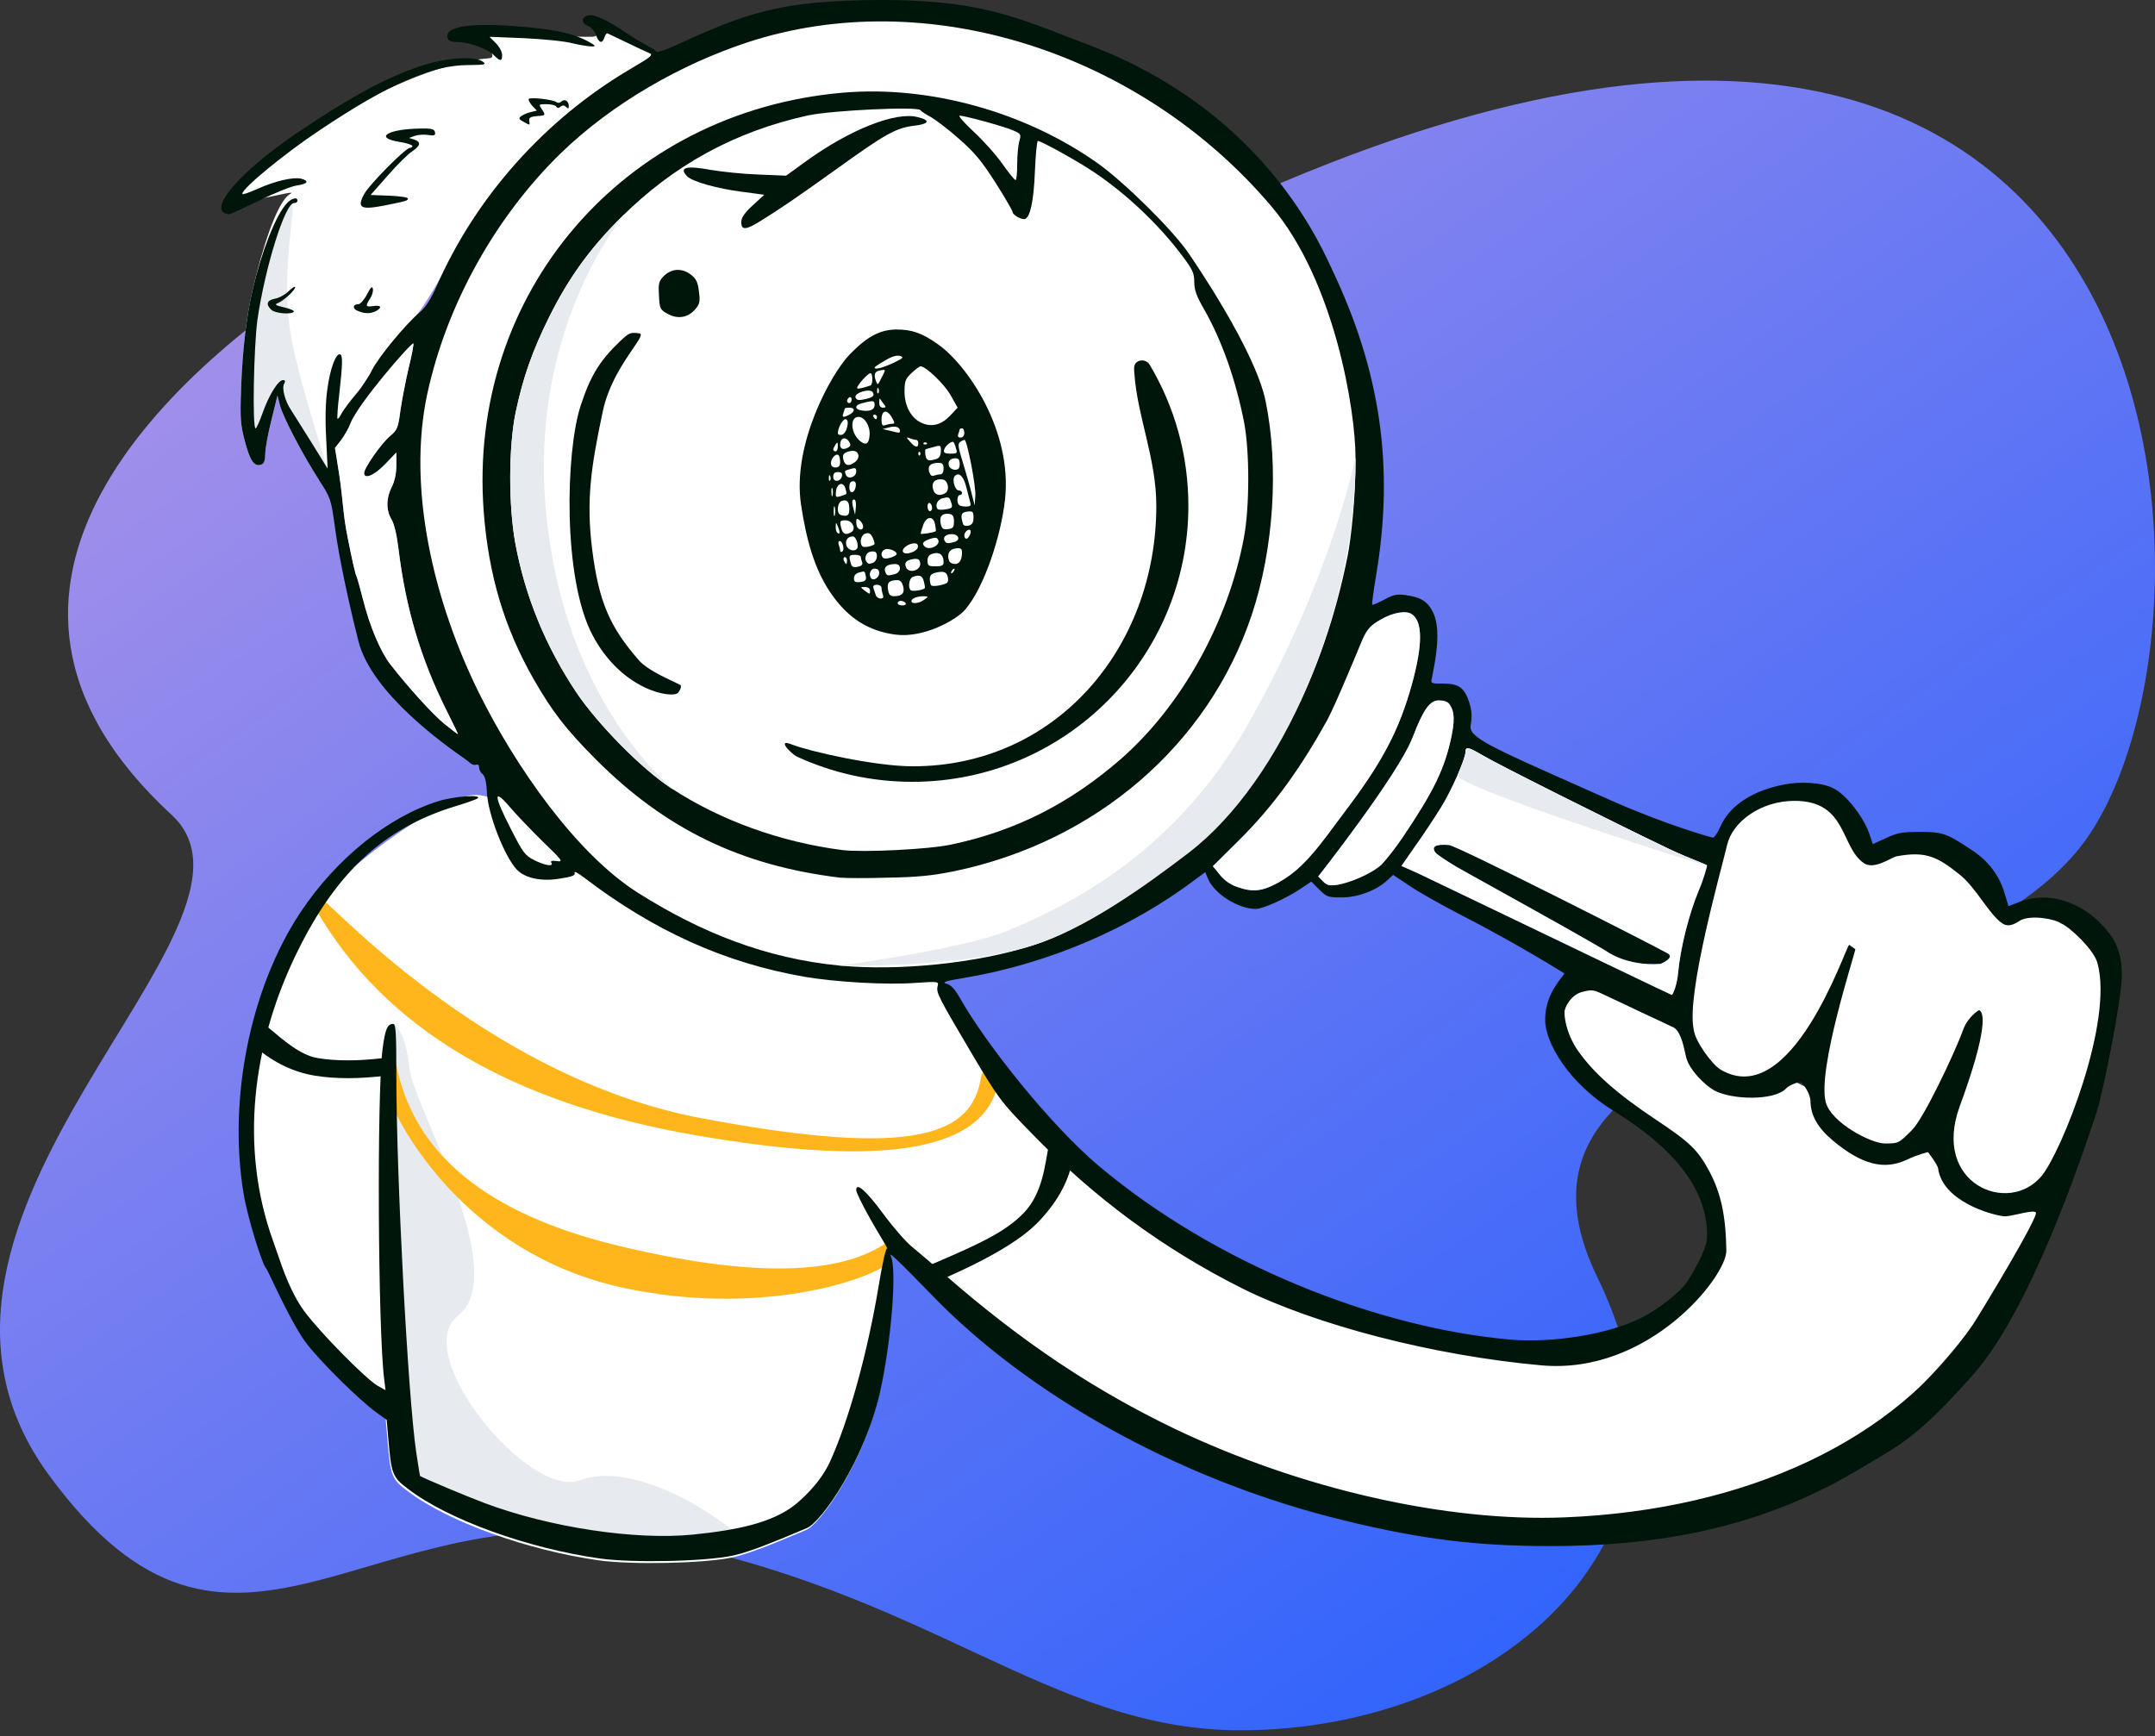 <svg xmlns="http://www.w3.org/2000/svg" width="355" height="286" viewBox="0 0 355 286" fill="none"><rect x="0" y="0" width="355" height="286" fill="#333333" stroke="none"/><path fill-rule="evenodd" clip-rule="evenodd" d="M204.325 285.045C246.825 285.045 284.121 253.431 263.176 210.492C242.23 167.552 320.056 168.939 342.917 139.262C370.797 103.07 362.723 -50.56 183.744 43.101C155.074 58.104 81.442 27.666 57.018 42.769C28.269 60.546 -12.18 96.949 28.269 134.238C48.193 152.606 -23.24 200.281 8.046 242.986C38.574 284.655 59.973 244.932 106.451 253.431C152.929 261.93 172.762 285.045 204.325 285.045Z" fill="url(#paint0_linear_2261_1318)"></path><path d="M154.997 210.343C154.997 210.343 164.783 205.739 168.436 202.537C172.089 199.334 176.631 191.378 176.631 191.378C176.631 191.378 226.521 227.408 259.051 222.269C266.546 221.084 281.15 216.102 282.081 207.325C284.624 183.355 249.439 177.23 257.124 165.075C261.816 157.656 276.39 168.698 276.39 168.698L336.838 198.431C336.838 198.431 315.955 249.909 265.276 251.972C202.935 254.51 154.997 210.343 154.997 210.343Z" fill="white"></path><path fill-rule="evenodd" clip-rule="evenodd" d="M107.071 8.744C106.504 8.521 103.457 4.79 99.589 4.111C97.831 3.803 99.426 6.041 97.492 6.061C91.73 6.121 82.367 5.038 80.632 6.061C79.343 6.818 82.182 9.465 80.632 9.586C66.009 10.732 43.7 25.333 38.86 32.417C37.319 34.671 49.778 30.847 47.793 31.961C45.565 33.212 43.094 41.402 41.617 47.728C40.594 52.084 39.95 57.691 39.723 63.789C39.533 69.055 39.609 69.926 40.367 72.805C41.238 76.024 41.92 76.971 43.094 76.517C43.511 76.365 43.7 75.797 43.7 74.736C43.7 73.903 44.155 71.403 44.723 69.168L45.708 65.153L46.124 66.82C46.655 68.751 49.761 74.736 52.564 79.093C52.715 79.324 53.365 79.03 53.952 77.612C54.486 76.32 54.27 74.256 55.178 72.044C57.246 67.006 61.307 60.455 66.009 55.211C72.959 47.461 75.264 38.492 81.779 31.292C93.936 17.856 109.195 9.577 107.071 8.744Z" fill="white"></path><path fill-rule="evenodd" clip-rule="evenodd" d="M47.965 33.789C46.015 35.358 43.12 48.078 43.07 48.291C42.048 52.647 41.062 67.774 42.07 70.638C43.077 73.502 45.899 63.178 45.899 63.178C45.899 63.178 50.164 74.253 53.933 77.289C54.094 77.419 49.453 63.587 47.965 55.512C46.001 44.853 49.075 32.897 47.965 33.789Z" fill="#E7EAEE"></path><path fill-rule="evenodd" clip-rule="evenodd" d="M120.655 256.567C124.292 255.771 130.427 253.001 132.777 252.054C135.126 251.107 142.284 240.998 144.86 229.597C146.716 221.187 147.663 209.217 146.603 207.21C146.446 206.925 145.873 201.482 147.398 203.259C150.789 207.21 154.813 213.412 167.512 202.298C170.97 199.271 175.555 195.365 174.348 191.911C170.97 182.248 156.331 162.79 154.099 161.316C151.431 159.554 137.943 161.052 117.871 155.127C95.108 148.409 85.63 128.625 76.722 131.2C69.518 133.283 52.258 146.082 47.926 154.187C27.477 192.451 52.258 219.264 57.902 226.965L63.382 229.331L63.571 234.218L63.836 237.286C64.329 243.157 64.518 243.688 67.169 245.657C73.798 250.695 86.867 255.392 98.685 257.059C104.178 257.817 116.11 257.552 120.655 256.567Z" fill="white"></path><path fill-rule="evenodd" clip-rule="evenodd" d="M65.537 232.429L65.802 235.497C66.294 241.369 66.484 241.899 69.135 243.869C73.046 246.841 79.198 249.694 86.012 251.877C90.748 253.394 95.805 254.587 100.651 255.27C106.144 256.028 118.076 255.763 122.621 254.778C124.868 254.291 106.387 239.772 95.499 243.869C87.138 247.015 67.432 223.016 75.444 216.746C84.432 209.713 67.962 181.972 67.432 175.95C66.901 169.927 64.813 168.488 64.752 168.7C64.691 168.911 64.691 169.631 64.855 171.367C65.562 178.851 65.537 232.429 65.537 232.429Z" fill="#E7EAEE"></path><path fill-rule="evenodd" clip-rule="evenodd" d="M63.563 174.231C64.359 174.076 65.129 174.595 65.284 175.39C68.142 190.078 80.235 200.021 101.859 205.221C123.611 210.451 138.427 210.169 146.234 204.586C146.893 204.115 146.402 208.151 145.919 208.46C140.827 211.726 123.516 216.598 102.856 212.194C76.442 206.564 64.039 184.353 62.404 175.951C62.249 175.155 62.768 174.385 63.563 174.231Z" fill="#FFB61D"></path><path fill-rule="evenodd" clip-rule="evenodd" d="M52.548 147.731C53.251 147.328 79.487 177.397 115.491 184.203C151.496 191.009 160.213 186.68 161.614 177.397C161.735 176.596 162.483 176.044 163.284 176.165C164.085 176.286 164.636 177.034 164.515 177.835C162.74 189.6 146.08 192.399 114.998 187.095C84.307 181.858 63.265 169.415 52.003 149.733C51.601 149.029 51.845 148.133 52.548 147.731Z" fill="#FFB61D"></path><path fill-rule="evenodd" clip-rule="evenodd" d="M203.665 146.063C202.68 145.722 201.619 144.965 200.937 144.094L199.801 142.692L203.816 138.715C209.991 132.654 214.725 126.442 218.816 119.055C220.18 116.593 223.627 108.373 223.627 107.578C223.627 107.313 224.044 106.252 224.536 105.154C225.294 103.563 225.862 102.957 227.491 102.047C229.423 100.911 231.62 100.532 232.567 101.176C234.385 102.388 234.385 106.214 232.567 112.805C230.559 120.04 227.87 125.23 222.301 132.692C221.43 133.828 219.801 136.063 218.627 137.616C215.483 141.783 213.438 143.791 210.672 145.344C207.945 146.859 206.354 147.048 203.665 146.063ZM230.862 142.654L233.59 143.866C234.155 144.127 240.394 147.125 247.888 150.726C259.97 156.531 275.315 163.905 275.408 163.905C275.56 163.905 276.271 162.261 276.431 160.344C276.81 156.215 278.212 150.609 279.84 146.707C280.598 144.965 281.204 142.787 281.204 142.598C281.204 142.511 280.588 142.263 279.58 141.856C278.38 141.372 276.624 140.664 274.689 139.738C265.143 135.154 246.469 125.798 244.158 124.396C241.885 123.071 241.431 122.957 241.431 123.828C241.431 124.965 239.12 130.23 237.34 133.071C236.393 134.624 234.536 137.427 233.211 139.283L230.862 142.654ZM274.764 157.086C275.851 157.716 273.969 158.639 273.514 158.791C270.838 159.018 267.687 158.515 265.105 157.011C263.755 156.053 253.126 150.148 246.075 146.231C242.852 144.44 240.377 143.065 239.878 142.768C238.287 141.821 236.771 140.798 236.506 140.495C235.711 139.472 236.468 139.018 238.703 139.207C240.047 139.321 272.418 155.727 274.764 157.086ZM120.784 256.255C123.706 255.615 128.242 253.701 131.131 252.482L131.132 252.482C131.838 252.184 132.445 251.928 132.906 251.742C135.255 250.795 142.414 240.686 144.989 229.285C146.845 220.875 147.792 208.905 146.732 206.898C146.092 205.735 149.892 209.636 152.721 212.54C153.579 213.421 154.347 214.21 154.876 214.739C171.391 231.141 195.975 244.323 221.506 250.497C234.233 253.603 243.287 254.702 255.446 254.702C275.863 254.702 291.962 250.686 306.583 241.86C307.278 241.441 307.928 241.056 308.549 240.689L308.549 240.689C313.646 237.671 316.682 235.873 324.992 226.519C334.314 216.027 342.606 191.67 345.372 183.261C346.584 179.473 349.538 164.407 349.538 160.647C349.538 156.196 347.985 154.094 345.864 151.935C342.114 148.26 337.038 146.935 332.834 148.526L330.864 149.283L330.258 147.275C329.387 144.245 327.568 141.821 324.765 140.003C320.598 137.237 319.992 137.048 316.242 137.048C313.326 137.048 312.53 137.2 310.674 138.071L308.515 139.056L308.06 137.692C307.189 134.889 304.267 130.981 302 129.851C299.989 128.848 296.508 128.757 294.083 129.207C288.78 130.192 284.992 132.654 283.439 136.101C282.984 137.162 282.416 137.995 282.189 137.995C281.999 137.995 274.537 135.911 265.635 131.971C264.137 131.306 262.729 130.682 261.407 130.096L261.399 130.092L261.399 130.092C245.414 123.007 241.949 121.472 242.264 119.548C242.529 117.919 242.453 117.01 241.999 115.608C241.203 113.26 240.294 112.616 237.718 112.616C235.673 112.616 235.673 112.616 235.9 111.593C237.112 105.797 237.074 102.464 235.786 100.343C234.915 98.941 233.892 98.373 231.544 98.032C230.18 97.843 229.536 97.957 228.021 98.79C226.998 99.32 226.127 99.699 226.051 99.623C225.976 99.547 226.241 97.464 226.657 95.002C229.764 76.782 227.364 61.084 219.447 44.416C219.371 44.257 219.283 44.069 219.183 43.853C216.776 38.686 207.099 17.908 179.422 7.425C178.169 6.95 176.984 6.491 175.844 6.05C166.417 2.401 160.149 -0.025 145.027 0C128.078 0.028 122.337 2.424 111.163 7.538C109.61 8.258 108.246 8.675 108.133 8.523C108.019 8.334 107.299 7.879 106.58 7.5C105.86 7.122 104.307 6.175 103.17 5.417C99.913 3.22 97.905 2.311 96.882 2.538C95.708 2.841 95.708 3.826 96.882 4.281C97.375 4.47 97.943 5.114 98.17 5.758C98.663 7.122 99.231 7.273 99.572 6.137C99.723 5.72 99.951 5.417 100.064 5.493C100.107 5.514 100.251 5.582 100.471 5.685L100.472 5.685C101.025 5.944 102.059 6.428 103.17 6.97C104.723 7.728 106.428 8.523 106.883 8.712C107.716 9.015 107.451 9.243 103.852 11.364C89.799 19.622 78.359 32.463 71.958 47.084C70.973 49.281 70.102 50.645 69.192 51.403C66.882 53.334 62.336 58.827 61.276 60.986C60.708 62.16 59.495 63.979 58.548 65.039C57.639 66.1 56.654 67.463 56.313 68.032C56.011 68.638 55.707 69.054 55.594 68.979C55.518 68.865 55.632 67.009 55.897 64.85C56.465 59.812 56.465 58.486 56.011 58.372C55.329 58.183 54.344 60.835 53.927 64.13C53.624 66.138 53.548 69.168 53.738 72.274L53.965 77.198L51.276 72.842C50.349 71.383 49.437 69.924 48.79 68.889L48.789 68.888L48.788 68.887C48.378 68.23 48.075 67.745 47.942 67.539C46.957 66.1 46.389 63.941 46.806 63.221C47.033 62.804 46.995 62.615 46.616 62.615C45.821 62.615 44.268 65.153 43.245 68.07C42.753 69.433 42.26 70.57 42.109 70.57C41.541 70.57 41.806 57.009 42.412 52.653C43.662 44.054 46.957 33.448 48.435 33.448C48.738 33.448 49.003 33.296 49.003 33.069C49.003 32.387 48.018 32.652 47.222 33.523C45.442 35.455 43.094 41.402 41.616 47.728C40.593 52.084 39.95 57.691 39.722 63.789C39.533 69.054 39.609 69.926 40.366 72.805C41.237 76.024 41.919 76.971 43.094 76.517C43.51 76.365 43.7 75.797 43.7 74.736C43.7 73.903 44.154 71.403 44.722 69.168L45.707 65.153L46.124 66.82C46.654 68.751 49.76 74.736 52.563 79.093C54.495 82.047 54.533 82.237 55.177 86.858C55.518 89.472 56.579 95.829 59.041 105.608C61.216 114.249 73.446 122.82 76.5 124.96C76.902 125.242 77.145 125.413 77.185 125.457C77.564 125.874 78.094 126.101 78.397 125.987C78.738 125.874 78.928 126.025 78.928 126.442C78.928 126.821 79.193 127.313 79.496 127.54C79.874 127.805 80.14 128.828 80.216 130.609C80.405 134.169 83.056 140.988 85.102 143.222C86.428 144.662 89.193 145.268 92.261 144.738C94.269 144.435 94.837 144.207 94.647 143.753C94.534 143.45 95.254 143.828 96.239 144.586C107.754 153.374 119.421 158.639 132.527 160.912C137.603 161.783 146.012 162.276 150.595 161.935C154.649 161.67 154.649 161.67 154.459 162.465C154.194 163.526 154.535 164.17 160.103 173.602C164.535 181.064 164.914 181.556 169.838 186.594C180.293 197.39 191.695 205.761 204.612 212.239C216.771 218.299 236.184 223.337 253.931 224.928C271.677 226.519 284.424 210.231 284.386 206.064C284.31 200.345 283.515 196.595 281.583 192.958C279.689 189.435 278.439 188.223 272.757 184.435C266.431 180.231 262.529 176.784 259.953 173.109C258.325 170.799 257.719 168.185 257.719 166.783C257.719 165.874 258.893 163.829 260.635 163.412C262.226 162.995 262.529 163.033 264.31 163.905C265.37 164.397 268.135 165.685 270.408 166.783C272.719 167.844 274.954 168.905 275.408 169.132C276.748 169.504 277.315 172.127 277.622 173.549C277.691 173.867 277.746 174.124 277.795 174.284C278.325 176.253 280.835 178.797 282.454 179.662C285.297 181.183 292.303 181.386 294.235 179.303C294.728 178.773 296.36 178.121 296.697 178.318C297.033 178.516 298.25 180.155 298.25 181.481C298.288 183.753 299.462 185.837 301.962 187.92C306.697 191.86 310.371 192.807 314.083 191.064C316.015 190.155 317.598 189.8 317.598 189.8C317.598 189.8 319.178 191.815 319.273 192.504C320.017 197.886 327.985 200.142 330.106 200.369C330.592 200.418 331.538 200.21 332.499 199.998C333.784 199.716 335.096 199.428 335.371 199.739C335.913 200.349 326.318 216.216 324.992 218.224C312.379 237.163 287.833 248.755 257.794 249.967C238.286 250.762 214.309 245.308 193.513 235.383C180.217 228.981 168.437 221.14 155.823 210.155C153.626 208.261 151.088 206.102 150.179 205.345C149.27 204.625 147.111 202.163 145.444 199.89C142.641 196.102 141.05 194.738 141.05 196.026C141.05 196.595 142.868 200.079 144.951 203.526C145.785 204.89 146.315 205.837 146.126 205.686C145.936 205.534 145.33 208.261 144.762 211.746C142.906 222.921 139.838 233.944 136.732 240.8C135.027 244.512 131.759 247.284 130.774 248.042C127.137 250.807 121.693 252.05 114.155 252.808C104.61 253.755 90.556 251.633 79.837 247.618C76.996 246.558 69.685 243.489 69.192 243.148C69.163 243.119 68.995 242.029 68.761 240.509L68.761 240.508L68.761 240.508L68.758 240.491C68.693 240.067 68.623 239.61 68.549 239.133C67.185 229.777 65.291 193.754 65.291 177.087C65.291 170.193 65.215 168.677 64.761 168.677C63.814 168.677 63.435 169.587 63.018 172.844C62.071 180.268 62.261 219.019 63.283 227.163L63.511 229.019L62.223 228.3C60.253 227.163 52.753 219.549 50.139 216.027C47.926 213.015 46.611 209.158 45.627 206.272C45.399 205.601 45.188 204.982 44.988 204.439C39.495 189.212 41.427 172.124 49.003 156.745C55.442 143.639 63.359 136.366 74.95 132.843C76.844 132.275 78.511 131.669 78.7 131.518C79.42 130.836 74.799 131.177 72.261 131.972C64.003 134.51 55.367 141.442 49.495 150.306C41.237 162.73 37.525 181.064 40.139 196.708C40.745 200.42 43.207 208.451 43.889 209.019C43.949 209.079 44.261 209.733 44.732 210.721L44.732 210.721L44.732 210.721C46.035 213.455 48.558 218.748 50.366 221.14C52.563 224.133 59.192 230.648 61.958 232.656L63.7 233.906L63.965 236.974C64.458 242.845 64.647 243.376 67.299 245.345C73.927 250.383 86.996 255.08 98.814 256.747C104.307 257.505 116.239 257.24 120.784 256.255ZM248.817 220.686C226.809 218.754 200.218 208.261 180.975 192.048C172.869 185.192 162.338 171.859 158.171 164.473C157.3 162.958 156.656 162.238 155.899 162.049C155.103 161.821 155.785 161.594 159.043 161.064C172.793 158.715 186.164 152.995 196.96 144.851L198.551 143.677L199.005 144.775C200.028 147.238 203.968 149.738 206.884 149.738C208.059 149.738 211.998 147.957 214.384 146.329L216.013 145.23L217.339 146.556C218.551 147.768 218.779 147.844 221.051 147.844C223.665 147.844 226.809 146.669 228.551 145.003L229.498 144.132L232.188 145.912C233.627 146.935 237.642 149.169 241.089 150.95C246.241 153.601 251.696 156.67 256.885 159.852L257.719 160.382L256.923 161.442C256.09 162.579 254.537 164.738 254.537 168.033C254.537 171.746 258.397 178.415 265.787 182.996C271.592 186.594 281.583 193.673 281.204 204.019C281.158 205.269 279.764 208.375 277.908 211.178C276.696 212.959 273.325 215.61 270.257 217.163C265.029 219.777 255.825 221.292 248.817 220.686ZM46.844 50.645C47.867 50.872 48.548 51.213 48.397 51.365C47.904 51.857 45.291 51.63 44.685 51.024C43.738 50.115 43.965 49.471 45.291 49.206C45.972 49.092 46.995 48.524 47.563 47.956C48.132 47.387 48.624 47.122 48.624 47.312C48.624 47.804 46.73 49.547 45.783 49.925C45.177 50.19 45.366 50.304 46.844 50.645ZM61.92 51.251C63.018 50.645 62.791 50.228 61.503 50.418C60.215 50.607 60.139 50.456 60.973 49.168C61.314 48.675 61.503 47.956 61.427 47.577C61.314 47.084 61.048 47.312 60.442 48.524C59.988 49.395 59.344 50.115 59.041 50.115C58.094 50.115 58.018 50.872 58.927 51.213C60.101 51.706 61.011 51.706 61.92 51.251ZM48.813 30.569C47.904 30.72 45.063 31.857 42.563 33.107C40.026 34.319 37.866 35.342 37.715 35.304C33.851 34.887 39.23 28.448 49.003 21.857C58.359 15.531 64.685 12.197 70.556 10.493C74.231 9.432 78.359 9.281 79.534 10.152C80.178 10.644 79.95 10.682 77.147 10.72C71.087 10.72 64.079 13.826 52.677 21.44C46.768 25.379 39.912 31.023 39.912 31.933C39.912 32.122 41.01 31.743 42.374 31.137C45.291 29.811 48.283 29.13 49.609 29.433C51.011 29.811 50.708 30.304 48.813 30.569ZM63.473 33.827C67.033 33.107 67.185 33.069 67.185 32.69C67.185 32.501 65.821 32.311 64.117 32.236L61.048 32.122L63.889 28.902C65.442 27.122 67.261 25.341 67.905 24.925C69.306 24.016 69.382 23.372 68.246 22.993L67.374 22.728L68.321 22.387C68.852 22.198 69.837 22.122 70.518 22.235C71.541 22.387 71.768 22.311 71.655 21.781C71.541 21.251 71.124 21.137 69.268 21.175C63.852 21.251 61.541 22.69 65.783 23.372C66.958 23.561 67.942 23.864 67.942 24.054C67.942 24.205 67.753 24.357 67.526 24.357C66.806 24.357 60.708 30.531 59.95 32.046C58.776 34.281 59.42 34.622 63.473 33.827ZM88.473 19.129C87.375 19.205 87.109 19.394 87.185 19.925L87.197 20.002C87.24 20.282 87.264 20.443 87.201 20.492C87.116 20.558 86.873 20.42 86.3 20.095L86.2 20.038C85.481 19.66 85.405 19.47 85.822 19.167C86.087 18.94 86.806 18.599 87.375 18.485L88.435 18.22L87.64 17.387C87.223 16.894 86.996 16.44 87.109 16.288C87.412 15.985 91.125 16.402 91.655 16.819C91.882 17.008 92.223 16.97 92.451 16.743C92.981 16.213 93.701 16.629 93.701 17.463C93.701 17.917 93.587 17.955 93.246 17.614C92.943 17.311 92.678 17.311 92.337 17.576C92.034 17.841 91.807 17.841 91.617 17.538C91.504 17.349 90.784 17.16 90.026 17.16C89.327 17.16 88.997 17.16 88.929 17.293C88.869 17.412 89.02 17.639 89.306 18.069C89.911 19.013 89.875 19.016 88.486 19.128L88.473 19.129ZM82.716 9.053C82.716 8.561 82.261 7.69 81.693 7.122L80.632 6.061L86.314 6.288C89.458 6.44 93.019 6.781 94.269 7.122C95.519 7.425 96.958 7.652 97.489 7.652C98.284 7.652 98.132 7.5 96.655 6.705C94.079 5.379 90.784 4.735 84.458 4.281C76.882 3.75 73.056 4.47 73.776 6.364C73.89 6.743 74.496 6.932 75.405 6.932C77.261 6.932 80.291 8.031 81.314 9.053C82.412 10.152 82.716 10.152 82.716 9.053ZM64.231 109.358C67.299 113.298 71.352 117.767 73.246 119.283C74.382 120.192 75.367 120.949 75.443 120.949C75.481 120.949 74.647 119.207 73.587 117.086C69.306 108.563 66.806 100.078 65.632 90.305C65.367 88.146 64.95 86.328 64.496 85.57C63.587 84.055 63.587 82.085 64.534 80.229C65.026 79.244 65.291 77.994 65.291 76.63V74.547L63.473 76.441C61.693 78.297 59.988 79.055 59.988 77.918C59.988 77.085 62.791 73.07 64.268 71.82C65.443 70.835 65.594 70.494 65.973 67.539C66.238 65.759 66.844 62.615 67.337 60.532C67.867 58.448 68.17 56.668 68.094 56.592C67.829 56.327 58.927 66.55 57.715 69.812C57.449 70.528 56.73 71.782 56.162 72.539L55.177 73.804C55.177 73.804 55.483 75.575 55.821 77.8C56.163 80.048 56.323 81.594 56.466 82.97C56.657 84.812 56.816 86.351 57.336 88.865C57.943 91.972 58.548 94.661 58.7 94.85C58.814 95.078 59.306 96.82 59.799 98.752C60.859 103.032 62.639 107.275 64.231 109.358ZM217.945 145.192L217.15 144.397C217.15 144.397 230.352 127.622 232.718 121.442C234.524 116.725 235.586 115.387 237.02 115.387C237.821 115.387 238.476 115.57 238.779 116.025C239.309 116.82 239.82 117.805 239.138 121.177C238.002 126.631 236.26 130.23 231.032 137.995C229.82 139.775 228.267 141.745 227.585 142.427C225.994 143.904 222.415 145.419 220.332 145.76C219.006 145.95 218.627 145.874 217.945 145.192Z" fill="#00160A"></path><path d="M322.833 182.248C327.546 169.408 326.833 166.672 326.015 166.405C326.015 166.405 324.216 167.427 323.42 169.587C321.943 173.64 316.886 184.246 314.992 186.14C312.757 188.375 312.757 188.375 310.485 188.375C308.212 188.375 301.657 184.952 300.765 181.578C299.337 176.18 305.485 157.427 305.636 156.367L304.613 155.647C303.932 156.291 295.063 183.185 283.401 176.178C282.066 175.375 279.234 171.594 279.007 169.587C277.745 163.753 283.536 143.355 284.521 139.165C285.402 135.415 289.992 131.934 295.636 131.934C304.31 131.934 303.145 139.517 307.031 142.189C308.753 143.373 311.582 141.226 312.454 141.063C317.341 140.154 319.213 141.213 322.796 144.056C325.561 146.25 327.607 150.594 329.859 152.124C331.109 152.974 332.437 151.812 332.871 151.594C334.654 150.699 338.478 151.366 339.538 152.124C341.093 152.802 344.903 156.465 345.505 158.595C348.233 168.25 339.619 189.654 336.367 193.669C330.983 200.316 318.121 195.088 322.833 182.248Z" fill="white"></path><path fill-rule="evenodd" clip-rule="evenodd" d="M105.065 147.065C115.444 153.619 126.146 157.899 138.343 159.073C147.964 159.982 160.937 158.732 170.255 155.702C178.096 153.164 188.702 146.133 195.786 140.186C209.536 128.671 218.21 110.684 221.998 91.593C222.529 88.903 223.338 82.143 223.3 75.438C223.3 67.635 219.866 46.311 209.46 34.016C188 8.657 152.723 -2.766 123.075 6.994C112.381 10.515 100.994 16.895 92.395 25.228C81.561 35.796 73.569 50.191 70.387 64.888C67.054 80.418 71.39 98.979 78.928 114.207C84.951 126.328 94.875 140.588 105.065 147.065ZM206.203 101.29C199.081 122.692 180.52 138.677 157.187 143.525C153.626 144.245 151.164 144.51 146.164 144.586C142.641 144.7 139.118 144.662 138.398 144.586C122.072 142.616 109.648 136.594 98.208 125.154C93.208 120.116 91.087 117.389 87.981 112.01C83.094 103.487 80.481 94.775 79.685 84.282C76.958 48.334 102.678 18.372 138.891 15.266C153.096 14.053 168.854 18.41 180.823 26.895C185.255 30.039 193.286 37.993 195.786 41.706C196.809 43.183 206.733 57.691 208.475 66.024C210.71 76.858 209.839 90.418 206.203 101.29Z" fill="white"></path><path fill-rule="evenodd" clip-rule="evenodd" d="M223.313 75.438C223.313 100.863 211.286 128.66 195.765 140.531C188.36 146.195 178.683 153.053 170.255 155.702C157.905 159.585 138.343 159.073 138.343 159.073C138.343 159.073 158.3 156.405 165.696 153.429C186.904 144.894 198.481 131.792 205.63 119.221C219.741 94.407 223.313 74.821 223.313 75.438Z" fill="#E7EAEE"></path><path fill-rule="evenodd" clip-rule="evenodd" d="M138.777 140.041C128.663 138.753 118.625 135.154 110.519 129.813C105.708 126.669 98.436 119.283 94.913 114.017C89.875 106.442 86.541 98.335 84.912 89.623C83.738 83.297 83.776 73.562 84.95 67.918C86.162 62.16 87.716 57.767 90.481 52.198C93.701 45.759 97.11 41.024 102.223 35.91C110.936 27.198 121.05 21.667 133.095 19.016C136.997 18.182 151.126 17.501 151.618 18.145C151.732 18.334 152.49 18.826 153.285 19.243C154.08 19.698 156.202 21.288 157.944 22.842C160.558 25.114 161.732 26.554 164.005 30.114C165.558 32.539 166.808 34.736 166.808 34.925C166.808 35.342 168.02 36.099 168.702 36.099C169.649 36.099 170.293 33.258 170.482 28.258C170.596 25.493 170.823 23.22 170.975 23.22C171.505 23.22 177.338 26.44 180.066 28.258C185.407 31.819 190.748 36.819 194.687 42.047C196.468 44.395 196.733 45.001 196.733 46.441C196.733 47.766 197.112 48.789 198.286 50.834C201.24 55.986 203.551 62.464 204.953 69.623C205.862 74.433 205.862 83.525 204.915 88.562C202.339 102.426 194.687 116.215 184.725 124.965C176.278 132.351 167.3 136.897 156.694 139.132C153.058 139.927 142.148 140.457 138.777 140.041ZM111.693 114.131C112.034 113.752 112.261 113.184 112.148 112.919C112.114 112.839 111.639 112.616 110.945 112.29L110.945 112.29L110.945 112.29C109.327 111.529 106.513 110.206 105.294 108.828C100.445 103.298 98.665 99.169 97.566 90.646C96.506 82.35 97.397 76.742 99.309 67.729C100.242 63.332 102.721 59.7 104.263 57.441C105.312 55.904 105.927 55.002 105.33 54.925C103.852 54.698 103.625 54.812 102.072 56.289C98.739 59.471 97.223 62.009 95.632 66.895C93.17 74.547 92.695 95.225 97.566 104.548C102.438 113.87 110.822 115.116 111.693 114.131ZM165.558 82.312C164.915 88.197 162.187 96.707 159.005 100.419C157.528 102.161 152.105 105.154 147.527 104.548C143.106 103.962 139.648 101.896 136.694 97.464C134.156 93.638 132.845 88.994 131.959 83.146C130.429 73.046 137.111 61.289 139.989 58.373C142.906 55.38 144.989 54.319 147.641 54.282C150.217 54.282 151.883 54.85 154.497 56.706C159.27 60.039 166.808 70.878 165.558 82.312ZM114.496 50.986C115.254 50.115 115.368 49.698 115.14 48.069C114.989 46.554 114.686 45.948 113.89 45.304C112.489 44.168 110.746 44.168 109.458 45.38C108.549 46.251 108.436 46.554 108.549 48.638C108.663 50.872 108.739 51.024 109.989 51.706C111.655 52.615 113.284 52.35 114.496 50.986ZM138.133 27.614C131.315 32.501 128.36 34.508 125.292 36.402C122.868 37.918 122.11 37.956 122.11 36.592C122.11 35.872 122.641 35.077 124.004 33.827L125.898 32.084L122.224 31.592C118.095 31.061 114.08 29.925 113.209 29.054C111.769 27.576 113.019 27.236 117.11 27.993C118.928 28.296 122.451 28.675 124.951 28.751L129.497 28.94L132.792 26.554C140.027 21.326 147.527 18.372 151.126 19.281C153.361 19.811 153.096 20.417 150.558 20.72C147.641 21.061 145.861 22.046 138.133 27.614Z" fill="white"></path><path d="M147.868 99.358C147.868 99.169 148.095 98.979 148.398 98.979C148.702 98.979 149.08 99.169 149.194 99.358C149.308 99.585 149.08 99.737 148.664 99.737C148.209 99.737 147.868 99.585 147.868 99.358Z" fill="white"></path><path d="M150.141 99.017C150.141 98.6 151.088 98.222 152.149 98.222C152.982 98.26 152.982 98.26 152.262 98.79C151.429 99.434 150.141 99.547 150.141 99.017Z" fill="white"></path><path d="M144.27 98.032C144.156 97.729 144.004 97.199 143.891 96.896C143.777 96.517 143.967 96.328 144.459 96.328C144.876 96.328 145.217 96.555 145.217 96.858C145.217 97.161 145.33 97.653 145.444 97.994C145.595 98.411 145.482 98.6 145.065 98.6C144.724 98.6 144.345 98.335 144.27 98.032Z" fill="white"></path><path d="M146.277 97.085C146.088 95.949 146.505 95.57 147.868 95.57C148.285 95.57 148.626 95.949 148.777 96.593C149.08 97.691 148.588 98.222 147.262 98.222C146.656 98.222 146.391 97.957 146.277 97.085Z" fill="white"></path><path d="M142.414 97.275C141.694 96.706 141.694 96.706 142.489 96.706C142.982 96.706 143.323 96.934 143.323 97.275C143.323 97.956 143.323 97.956 142.414 97.275Z" fill="white"></path><path d="M150.027 97.237C149.535 96.744 149.762 95.267 150.368 95.04C151.467 94.623 151.959 94.812 152.187 95.797C152.338 96.365 152.414 96.858 152.338 96.896C152.035 97.237 150.255 97.464 150.027 97.237Z" fill="white"></path><path d="M153.399 96.441C153.285 96.328 153.171 95.835 153.171 95.381C153.171 94.737 153.474 94.472 154.384 94.282C155.179 94.131 155.671 94.206 155.899 94.51C156.278 95.115 156.278 95.873 155.937 96.062C155.255 96.441 153.664 96.669 153.399 96.441Z" fill="white"></path><path d="M140.671 95.267C140.671 94.812 141.012 94.434 141.504 94.32C142.489 94.055 142.451 94.017 142.641 95.002C142.717 95.57 142.527 95.797 141.732 95.873C140.898 95.987 140.671 95.835 140.671 95.267Z" fill="white"></path><path d="M143.55 95.305C143.02 94.737 143.361 93.676 144.08 93.676C144.573 93.676 144.838 93.941 144.838 94.396C144.838 95.116 143.967 95.722 143.55 95.305Z" fill="white"></path><path d="M145.823 94.169C145.52 93.449 146.164 92.919 147.414 92.919C147.982 92.919 148.247 93.146 148.247 93.638C148.247 94.055 147.906 94.434 147.414 94.585C146.164 94.888 146.088 94.888 145.823 94.169Z" fill="white"></path><path d="M156.77 94.055C156.884 93.865 157.073 93.676 157.187 93.676C157.3 93.676 157.263 93.865 157.149 94.055C157.035 94.282 156.846 94.434 156.732 94.434C156.619 94.434 156.656 94.282 156.77 94.055Z" fill="white"></path><path d="M149.232 93.411C148.929 92.653 149.308 92.275 150.52 92.085C151.202 92.009 151.505 92.161 151.581 92.691C151.846 93.941 149.687 94.623 149.232 93.411Z" fill="white"></path><path d="M140.141 92.767C139.8 91.517 139.876 91.403 140.861 91.403C141.391 91.403 141.808 91.555 141.808 91.744C141.808 91.934 141.921 92.35 142.035 92.653C142.149 93.032 141.921 93.259 141.277 93.373C140.558 93.525 140.292 93.373 140.141 92.767Z" fill="white"></path><path d="M152.793 92.35C152.793 91.668 153.058 91.365 153.778 91.176C154.838 90.911 155.444 91.441 155.444 92.653C155.444 93.146 155.141 93.297 154.119 93.297C152.944 93.297 152.793 93.184 152.793 92.35Z" fill="white"></path><path d="M139.004 92.35C138.891 92.047 138.966 91.782 139.156 91.782C139.383 91.782 139.535 92.047 139.535 92.35C139.535 92.653 139.459 92.919 139.383 92.919C139.307 92.919 139.156 92.653 139.004 92.35Z" fill="white"></path><path d="M142.83 92.653C142.3 92.161 142.603 91.1 143.285 90.911C143.702 90.797 144.118 90.835 144.232 90.949C144.686 91.365 144.421 92.464 143.853 92.691C143.133 92.956 143.133 92.956 142.83 92.653Z" fill="white"></path><path d="M156.353 92.388C155.937 91.29 156.391 90.456 157.452 90.343C158.247 90.229 158.474 90.381 158.474 90.987C158.474 92.237 158.058 92.918 157.3 92.918C156.884 92.918 156.467 92.691 156.353 92.388Z" fill="white"></path><path d="M145.482 91.896C145.027 91.479 145.179 90.722 145.823 90.494C146.543 90.229 148.058 90.987 147.641 91.403C147.111 91.858 145.747 92.199 145.482 91.896Z" fill="white"></path><path d="M148.777 90.949C148.437 90.418 149.649 89.509 150.634 89.509C151.088 89.509 151.278 89.737 151.202 90.153C151.05 90.911 149.118 91.517 148.777 90.949Z" fill="white"></path><path d="M138.398 90.684C138.398 90.494 138.285 90.078 138.171 89.737C138.058 89.396 138.095 89.131 138.323 89.131C138.815 89.131 139.194 90.57 138.739 90.873C138.55 90.987 138.398 90.911 138.398 90.684Z" fill="white"></path><path d="M139.421 89.812C139.194 88.979 139.648 88.373 140.52 88.373C141.012 88.373 141.505 89.85 141.201 90.343C140.785 90.987 139.611 90.608 139.421 89.812Z" fill="white"></path><path d="M142.073 90.002C141.505 89.434 141.845 88.07 142.603 87.881C143.171 87.729 143.474 87.918 143.777 88.6C144.005 89.093 144.118 89.585 144.042 89.661C143.664 90.002 142.3 90.267 142.073 90.002Z" fill="white"></path><path d="M152.3 90.002C151.808 89.509 152.035 89.206 153.171 88.79C154.118 88.487 154.383 88.525 154.573 88.979C154.914 89.888 153.02 90.759 152.3 90.002Z" fill="white"></path><path d="M155.634 89.131C155.255 88.525 155.785 87.994 156.77 87.994C157.944 87.994 158.285 88.979 157.225 89.282C156.088 89.585 155.899 89.547 155.634 89.131Z" fill="white"></path><path d="M158.853 88.222C158.853 87.653 159.535 87.047 159.838 87.35C160.103 87.615 159.573 88.752 159.194 88.752C159.005 88.752 158.853 88.525 158.853 88.222Z" fill="white"></path><path d="M137.906 87.729C137.754 87.615 137.641 87.123 137.679 86.706C137.679 85.987 137.717 85.987 138.058 86.82C138.436 87.729 138.361 88.184 137.906 87.729Z" fill="white"></path><path d="M138.626 87.161C138.285 85.835 138.323 85.721 139.307 85.721C140.406 85.721 141.088 87.123 140.254 87.653C139.383 88.184 138.891 88.032 138.626 87.161Z" fill="white"></path><path d="M151.656 87.918C151.656 87.805 151.846 87.199 152.073 86.517C152.603 85.002 153.777 84.926 154.043 86.403C154.156 86.972 154.194 87.464 154.156 87.502C153.967 87.729 151.656 88.07 151.656 87.918Z" fill="white"></path><path d="M141.315 86.972C141.164 86.858 141.05 86.403 141.05 85.987C141.05 85.381 141.164 85.343 141.618 85.722C141.921 85.987 142.186 86.441 142.186 86.706C142.186 87.275 141.732 87.426 141.315 86.972Z" fill="white"></path><path d="M154.952 86.214C154.724 85.04 155.217 84.509 156.391 84.661C156.959 84.737 157.149 85.078 157.149 85.911C157.149 86.858 156.997 87.085 156.164 87.161C155.33 87.275 155.141 87.085 154.952 86.214Z" fill="white"></path><path d="M158.664 86.365C158.171 84.85 158.323 84.396 159.346 84.282C160.255 84.168 160.368 84.282 160.368 85.267C160.368 86.1 160.141 86.441 159.573 86.593C159.156 86.706 158.74 86.593 158.664 86.365Z" fill="white"></path><path d="M137.338 84.206C137.338 83.487 137.414 83.184 137.527 83.562C137.603 83.903 137.603 84.509 137.527 84.888C137.414 85.229 137.338 84.926 137.338 84.206Z" fill="white"></path><path d="M138.285 84.699C137.792 84.244 138.02 82.767 138.626 82.54C139.497 82.199 139.914 82.615 139.914 83.865C139.914 84.661 139.724 84.964 139.232 84.964C138.853 84.964 138.398 84.85 138.285 84.699Z" fill="white"></path><path d="M140.558 83.676C140.406 83.108 140.33 82.502 140.482 82.388C140.861 82.009 141.088 82.615 140.974 83.714L140.861 84.775L140.558 83.676Z" fill="white"></path><path d="M152.793 83.411C152.793 82.994 152.982 82.767 153.172 82.88C153.399 82.994 153.55 83.373 153.55 83.676C153.55 83.979 153.399 84.206 153.172 84.206C152.982 84.206 152.793 83.865 152.793 83.411Z" fill="white"></path><path d="M154.497 83.903C153.967 83.335 154.383 82.312 155.255 82.085C156.353 81.82 156.391 81.82 156.732 82.918C156.959 83.6 156.808 83.752 155.823 83.903C155.217 84.017 154.611 83.979 154.497 83.903Z" fill="white"></path><path d="M157.982 83.183C157.566 82.805 157.679 81.555 158.096 81.555C158.323 81.555 158.475 81.403 158.475 81.176C158.475 80.987 158.247 80.797 157.944 80.797C157.3 80.797 156.77 78.941 157.3 78.411C157.982 77.729 158.74 78.449 159.194 80.305C159.46 81.29 159.725 82.426 159.838 82.805C159.99 83.297 159.838 83.449 159.119 83.449C158.626 83.449 158.096 83.335 157.982 83.183Z" fill="white"></path><path d="M160.027 81.176C159.762 80.04 159.08 77.767 158.588 76.1C157.83 73.676 157.755 73.07 158.171 72.805C158.436 72.615 158.777 72.464 158.891 72.464C159.308 72.464 160.823 80.229 160.671 81.744L160.558 83.259L160.027 81.176Z" fill="white"></path><path d="M136.959 80.987C136.959 80.38 137.035 80.153 137.148 80.532C137.224 80.873 137.224 81.403 137.148 81.668C137.035 81.896 136.959 81.63 136.959 80.987Z" fill="white"></path><path d="M137.717 80.911C137.868 79.585 138.967 79.282 139.27 80.494C139.535 81.479 139.611 81.365 138.474 81.744C137.679 81.971 137.603 81.896 137.717 80.911Z" fill="white"></path><path d="M153.702 80.57C153.399 79.471 154.043 78.827 155.255 78.979C156.164 79.093 156.505 80.721 155.747 81.214C154.8 81.82 153.929 81.555 153.702 80.57Z" fill="white"></path><path d="M139.914 80.267C139.914 79.623 140.103 79.282 140.52 79.282C140.898 79.282 141.05 79.547 140.974 80.115C140.785 81.327 139.914 81.441 139.914 80.267Z" fill="white"></path><path d="M136.542 78.676C136.542 78.259 136.656 78.145 136.77 78.449C136.883 78.714 136.845 79.055 136.732 79.168C136.618 79.32 136.504 79.093 136.542 78.676Z" fill="white"></path><path d="M137.262 78.562C137.262 77.994 137.489 77.767 138.057 77.767C138.588 77.767 138.777 77.956 138.701 78.411C138.512 79.395 137.262 79.509 137.262 78.562Z" fill="white"></path><path d="M139.345 78.221C139.08 77.54 139.08 77.54 140.217 77.237C140.898 77.009 141.05 77.123 141.05 77.691C141.05 78.6 139.686 79.055 139.345 78.221Z" fill="white"></path><path d="M153.058 77.691C152.793 76.744 153.285 76.252 154.611 76.252C155.255 76.252 155.444 76.479 155.444 77.199C155.444 77.767 155.217 78.146 154.914 78.146C154.611 78.146 154.118 78.259 153.815 78.373C153.474 78.487 153.209 78.259 153.058 77.691Z" fill="white"></path><path d="M156.353 76.82C156.05 76.062 156.505 75.494 157.376 75.494C157.906 75.494 158.096 75.759 158.096 76.441C158.096 77.123 157.906 77.388 157.338 77.388C156.922 77.388 156.467 77.123 156.353 76.82Z" fill="white"></path><path d="M136.883 76.289C136.883 75.494 137.755 74.585 138.133 75.001C138.285 75.115 138.398 75.645 138.398 76.138C138.398 76.744 138.171 77.009 137.641 77.009C137.148 77.009 136.883 76.744 136.883 76.289Z" fill="white"></path><path d="M138.967 75.835C138.664 74.888 139.004 74.471 140.292 74.282C141.467 74.13 141.845 75.38 140.823 76.138C139.838 76.858 139.232 76.744 138.967 75.835Z" fill="white"></path><path d="M152.679 75.608C152.414 75.38 152.3 73.979 152.527 73.979C152.565 73.979 153.133 73.827 153.815 73.638C154.952 73.297 155.027 73.335 154.99 74.358C154.952 75.115 154.724 75.494 154.156 75.645C153.133 75.911 152.982 75.911 152.679 75.608Z" fill="white"></path><path d="M151.277 74.736C151.277 74.471 151.391 74.358 151.543 74.471C151.656 74.623 151.656 74.85 151.543 75.002C151.391 75.115 151.277 75.002 151.277 74.736Z" fill="white"></path><path d="M155.52 74.13C155.633 73.486 156.808 72.539 157.073 72.842C157.187 72.956 157.376 73.411 157.49 73.903C157.755 74.661 157.641 74.736 156.58 74.736C155.671 74.736 155.406 74.585 155.52 74.13Z" fill="white"></path><path d="M137.262 74.093C137.262 73.903 137.451 73.524 137.641 73.221C137.944 72.767 138.02 72.805 138.02 73.524C138.02 73.979 137.868 74.358 137.641 74.358C137.451 74.358 137.262 74.244 137.262 74.093Z" fill="white"></path><path d="M138.398 73.259C138.398 72.198 139.194 71.858 139.8 72.653C140.179 73.221 140.179 73.411 139.8 73.676C139.005 74.168 138.398 74.017 138.398 73.259Z" fill="white"></path><path d="M149.914 72.767C149.232 72.009 149.232 71.971 149.876 72.198C150.255 72.35 150.747 72.464 150.936 72.464C151.126 72.464 151.277 72.729 151.277 73.032C151.277 73.827 150.747 73.751 149.914 72.767Z" fill="white"></path><path d="M141.77 72.729C140.141 71.479 139.914 68.676 141.429 68.676C142.452 68.676 143.399 70.267 143.247 71.744C143.133 73.108 142.679 73.411 141.77 72.729Z" fill="white"></path><path d="M152.149 72.956C152.3 72.842 152.527 72.842 152.679 72.956C152.793 73.108 152.679 73.221 152.414 73.221C152.149 73.221 152.035 73.108 152.149 72.956Z" fill="white"></path><path d="M157.869 71.479C157.982 71.138 158.096 70.797 158.096 70.721C158.096 70.645 158.285 70.57 158.475 70.57C158.702 70.57 158.853 70.911 158.853 71.327C158.853 71.782 158.588 72.085 158.247 72.085C157.831 72.085 157.717 71.895 157.869 71.479Z" fill="white"></path><path d="M138.02 71.365C138.02 70.494 138.815 69.054 139.27 69.054C140.065 69.054 139.497 71.479 138.663 71.63C138.323 71.706 138.02 71.592 138.02 71.365Z" fill="white"></path><path d="M146.543 70.948L145.406 70.683L146.429 70.418C147.49 70.115 148.247 70.342 148.247 70.986C148.247 71.365 148.209 71.365 146.543 70.948Z" fill="white"></path><path d="M145.217 69.13C145.217 67.577 146.088 67.35 146.883 68.713C147.414 69.623 147.452 69.812 146.959 69.812C146.656 69.812 146.164 69.926 145.823 70.039C145.368 70.229 145.217 70.001 145.217 69.13Z" fill="white"></path><path d="M151.808 69.66C150.103 68.903 149.005 66.895 149.005 64.509C149.005 62.804 149.156 62.388 150.179 61.441C150.823 60.835 151.467 60.342 151.656 60.342C152.49 60.342 155.558 63.259 156.581 65.077L157.755 67.16L156.505 68.486C155.065 70.001 153.474 70.418 151.808 69.66Z" fill="white"></path><path d="M143.891 68.676C143.777 68.486 143.853 68.297 144.043 68.297C144.27 68.297 144.459 68.486 144.459 68.676C144.459 68.903 144.383 69.055 144.308 69.055C144.194 69.055 144.005 68.903 143.891 68.676Z" fill="white"></path><path d="M138.929 68.07C139.042 67.729 139.156 67.388 139.156 67.312C139.156 67.236 139.497 67.16 139.914 67.16C140.861 67.16 140.898 67.767 139.951 68.297C138.929 68.827 138.664 68.789 138.929 68.07Z" fill="white"></path><path d="M141.921 67.615C141.05 67.501 140.785 67.009 141.353 66.668C141.505 66.554 142.186 66.365 142.868 66.213C143.891 65.986 144.08 66.062 144.08 66.706C144.08 67.501 143.285 67.842 141.921 67.615Z" fill="white"></path><path d="M144.838 66.327C144.838 65.873 144.876 65.608 144.952 65.683C144.989 65.759 145.292 66.138 145.558 66.517C146.012 67.047 145.974 67.161 145.444 67.161C145.065 67.161 144.838 66.858 144.838 66.327Z" fill="white"></path><path d="M139.535 66.062C139.535 65.835 139.724 65.57 139.914 65.456C140.141 65.342 140.293 65.494 140.293 65.797C140.293 66.138 140.141 66.403 139.914 66.403C139.724 66.403 139.535 66.251 139.535 66.062Z" fill="white"></path><path d="M140.936 65.494C140.633 64.736 143.323 63.903 143.777 64.623C144.118 65.229 143.777 65.494 142.338 65.797C141.467 65.986 141.088 65.91 140.936 65.494Z" fill="white"></path><path d="M144.497 64.282C144.497 63.865 144.611 63.751 144.724 64.054C144.838 64.32 144.8 64.66 144.686 64.774C144.573 64.926 144.459 64.698 144.497 64.282Z" fill="white"></path><path d="M141.277 63.675C141.732 62.842 143.058 61.478 143.399 61.478C143.777 61.478 143.815 63.259 143.436 63.486C143.247 63.562 142.641 63.751 142.073 63.903C141.239 64.092 141.05 64.054 141.277 63.675Z" fill="white"></path><path d="M144.308 62.804C143.891 61.668 144.08 61.175 144.989 61.024C145.936 60.835 145.936 60.835 145.33 62.009C144.573 63.524 144.611 63.524 144.308 62.804Z" fill="white"></path><path d="M144.08 60.532C144.08 60.456 144.838 59.925 145.785 59.395C146.921 58.713 147.717 58.486 148.285 58.638C148.967 58.865 148.777 59.016 147.111 59.812C145.255 60.645 144.08 60.948 144.08 60.532Z" fill="white"></path><path d="M165.103 26.97C164.081 25.493 161.922 23.107 160.368 21.667C158.815 20.228 157.793 19.054 158.096 19.054C158.929 19.054 165.293 20.796 166.884 21.478C168.209 22.046 168.247 22.122 167.906 23.296C167.717 23.978 167.566 25.683 167.566 27.084C167.566 28.523 167.452 29.66 167.3 29.66C167.111 29.66 166.164 28.448 165.103 26.97Z" fill="white"></path><path d="M88.019 141.707C86.466 140.912 86.125 140.457 84.155 136.556C81.314 131.025 81.238 129.737 83.928 132.881C84.989 134.131 87.451 136.707 89.382 138.601C92.678 141.783 92.83 142.01 91.731 141.859C90.936 141.745 90.632 141.821 90.822 142.124C91.276 142.806 89.837 142.616 88.019 141.707Z" fill="white"></path><path fill-rule="evenodd" clip-rule="evenodd" d="M151.5 210.72C151.186 209.974 151.537 209.114 152.283 208.799L153.099 208.453C161.034 205.058 165.588 203.019 168.683 199.78C171.777 196.542 172.148 191.785 172.729 188.891C172.889 188.097 174.687 189.492 175.482 189.651C176.276 189.811 176.79 190.584 176.631 191.378C175.932 194.858 174.049 198.176 171.019 201.325C167.999 204.464 162.151 207.828 153.422 211.503C152.675 211.818 151.815 211.467 151.5 210.72Z" fill="#00160A"></path><path fill-rule="evenodd" clip-rule="evenodd" d="M187.382 59.581C188.078 59.167 188.979 59.395 189.393 60.092C193.542 67.062 195.765 75.03 195.765 83.32C195.765 108.435 175.405 128.795 150.29 128.795C143.616 128.795 137.143 127.356 131.216 124.613C130.481 124.273 127.703 121.564 130.501 122.666C133.298 123.768 144.122 126.241 150.368 126.241C173.863 126.241 190.484 106.815 190.484 83.32C190.484 75.562 187.382 68.676 186.872 61.592C186.813 60.771 186.686 59.996 187.382 59.581Z" fill="#00160A"></path><path fill-rule="evenodd" clip-rule="evenodd" d="M42.099 170.606C42.618 169.984 43.543 168.726 44.165 169.244C46.719 171.372 49.444 173.836 52.359 174.312C55.392 174.807 58.991 174.807 63.15 174.303C63.955 174.206 64.686 174.779 64.783 175.583C64.88 176.388 64.307 177.118 63.503 177.216C59.086 177.751 55.215 177.751 51.887 177.207C48.439 176.645 45.233 175.126 42.287 172.672C41.665 172.154 41.581 171.229 42.099 170.606Z" fill="#00160A"></path><path d="M73.246 119.283C71.352 117.767 67.299 113.298 64.231 109.358C62.64 107.275 60.859 103.032 59.799 98.752C59.306 96.82 58.814 95.078 58.7 94.85C58.549 94.661 57.943 91.972 57.337 88.865C56.428 84.471 56.62 83.056 55.821 77.8C55.483 75.575 55.178 73.804 55.178 73.804L56.162 72.539C56.73 71.782 57.449 70.528 57.715 69.812C58.928 66.55 67.829 56.327 68.094 56.592C68.17 56.668 67.867 58.448 67.337 60.532C66.844 62.615 66.238 65.759 65.973 67.539C65.594 70.494 65.443 70.835 64.269 71.82C62.791 73.07 59.988 77.085 59.988 77.918C59.988 79.055 61.693 78.297 63.473 76.441L65.291 74.547V76.63C65.291 77.994 65.026 79.244 64.534 80.229C63.587 82.085 63.587 84.055 64.496 85.57C64.95 86.328 65.367 88.146 65.632 90.305C66.806 100.078 69.306 108.563 73.587 117.086C74.647 119.207 75.481 120.949 75.443 120.949C75.367 120.949 74.382 120.192 73.246 119.283Z" fill="white"></path><path fill-rule="evenodd" clip-rule="evenodd" d="M230.862 142.654L233.589 143.866C234.155 144.127 240.394 147.125 247.888 150.726C259.97 156.531 275.315 163.905 275.408 163.905C275.56 163.905 276.271 162.261 276.431 160.344C276.81 156.215 278.211 150.609 279.84 146.707C280.598 144.965 281.204 142.787 281.204 142.598C281.204 142.511 280.588 142.263 279.58 141.856C278.38 141.372 276.624 140.664 274.689 139.738C265.143 135.154 246.468 125.798 244.158 124.396C241.885 123.071 241.43 122.957 241.43 123.828C241.43 124.965 239.12 130.23 237.339 133.071C236.392 134.624 234.536 137.427 233.211 139.283L230.862 142.654ZM274.765 157.086C275.851 157.716 273.969 158.639 273.515 158.791C270.838 159.018 267.687 158.515 265.105 157.011C263.755 156.053 253.126 150.148 246.076 146.231C242.852 144.44 240.377 143.065 239.878 142.768C238.287 141.821 236.771 140.798 236.506 140.495C235.711 139.472 236.468 139.018 238.703 139.207C240.047 139.321 272.418 155.726 274.765 157.086Z" fill="white"></path><path d="M203.665 146.063C202.68 145.722 201.619 144.965 200.937 144.094L199.801 142.692L203.816 138.715C209.991 132.654 214.536 126.03 218.627 118.644C219.991 116.182 224.044 106.252 224.536 105.154C225.294 103.563 225.862 102.957 227.491 102.047C229.423 100.911 231.62 100.532 232.567 101.176C234.385 102.388 234.385 106.214 232.567 112.805C230.559 120.04 227.87 125.23 222.301 132.692C221.43 133.828 219.801 136.063 218.627 137.616C215.483 141.783 213.438 143.791 210.672 145.344C207.945 146.859 206.354 147.048 203.665 146.063Z" fill="white"></path><path d="M217.945 145.192L217.15 144.397C217.15 144.397 230.353 127.622 232.718 121.442C234.524 116.725 235.586 115.387 237.02 115.387C237.822 115.387 238.476 115.57 238.779 116.025C239.309 116.82 239.82 117.805 239.139 121.177C238.002 126.631 236.26 130.23 231.032 137.995C229.82 139.775 228.267 141.745 227.585 142.427C225.994 143.904 222.415 145.419 220.332 145.76C219.006 145.95 218.627 145.874 217.945 145.192Z" fill="white"></path><path fill-rule="evenodd" clip-rule="evenodd" d="M240.122 127.652C240.886 125.904 241.431 124.38 241.431 123.828C241.431 122.957 241.885 123.071 244.158 124.396C246.469 125.798 265.143 135.154 274.689 139.738C278.25 141.442 281.204 142.408 281.204 142.598C281.204 142.787 239.313 129.505 240.122 127.652Z" fill="#E7EAEE"></path><path fill-rule="evenodd" clip-rule="evenodd" d="M110.519 129.813C105.709 126.669 98.436 119.283 94.913 114.017C89.875 106.442 86.542 98.335 84.913 89.623C83.739 83.297 83.776 73.562 84.951 67.918C86.163 62.16 87.716 57.766 90.481 52.198C93.701 45.759 97.11 41.024 102.224 35.91C107.238 30.895 84.951 51.633 90.481 88.738C94.913 119.831 113.96 132.08 110.519 129.813Z" fill="#E7EAEE"></path><defs><linearGradient id="paint0_linear_2261_1318" x1="0" y1="13.279" x2="234.621" y2="348.229" gradientUnits="userSpaceOnUse"><stop stop-color="#B697E7"></stop><stop offset="1" stop-color="#1E5CFF"></stop></linearGradient></defs></svg>